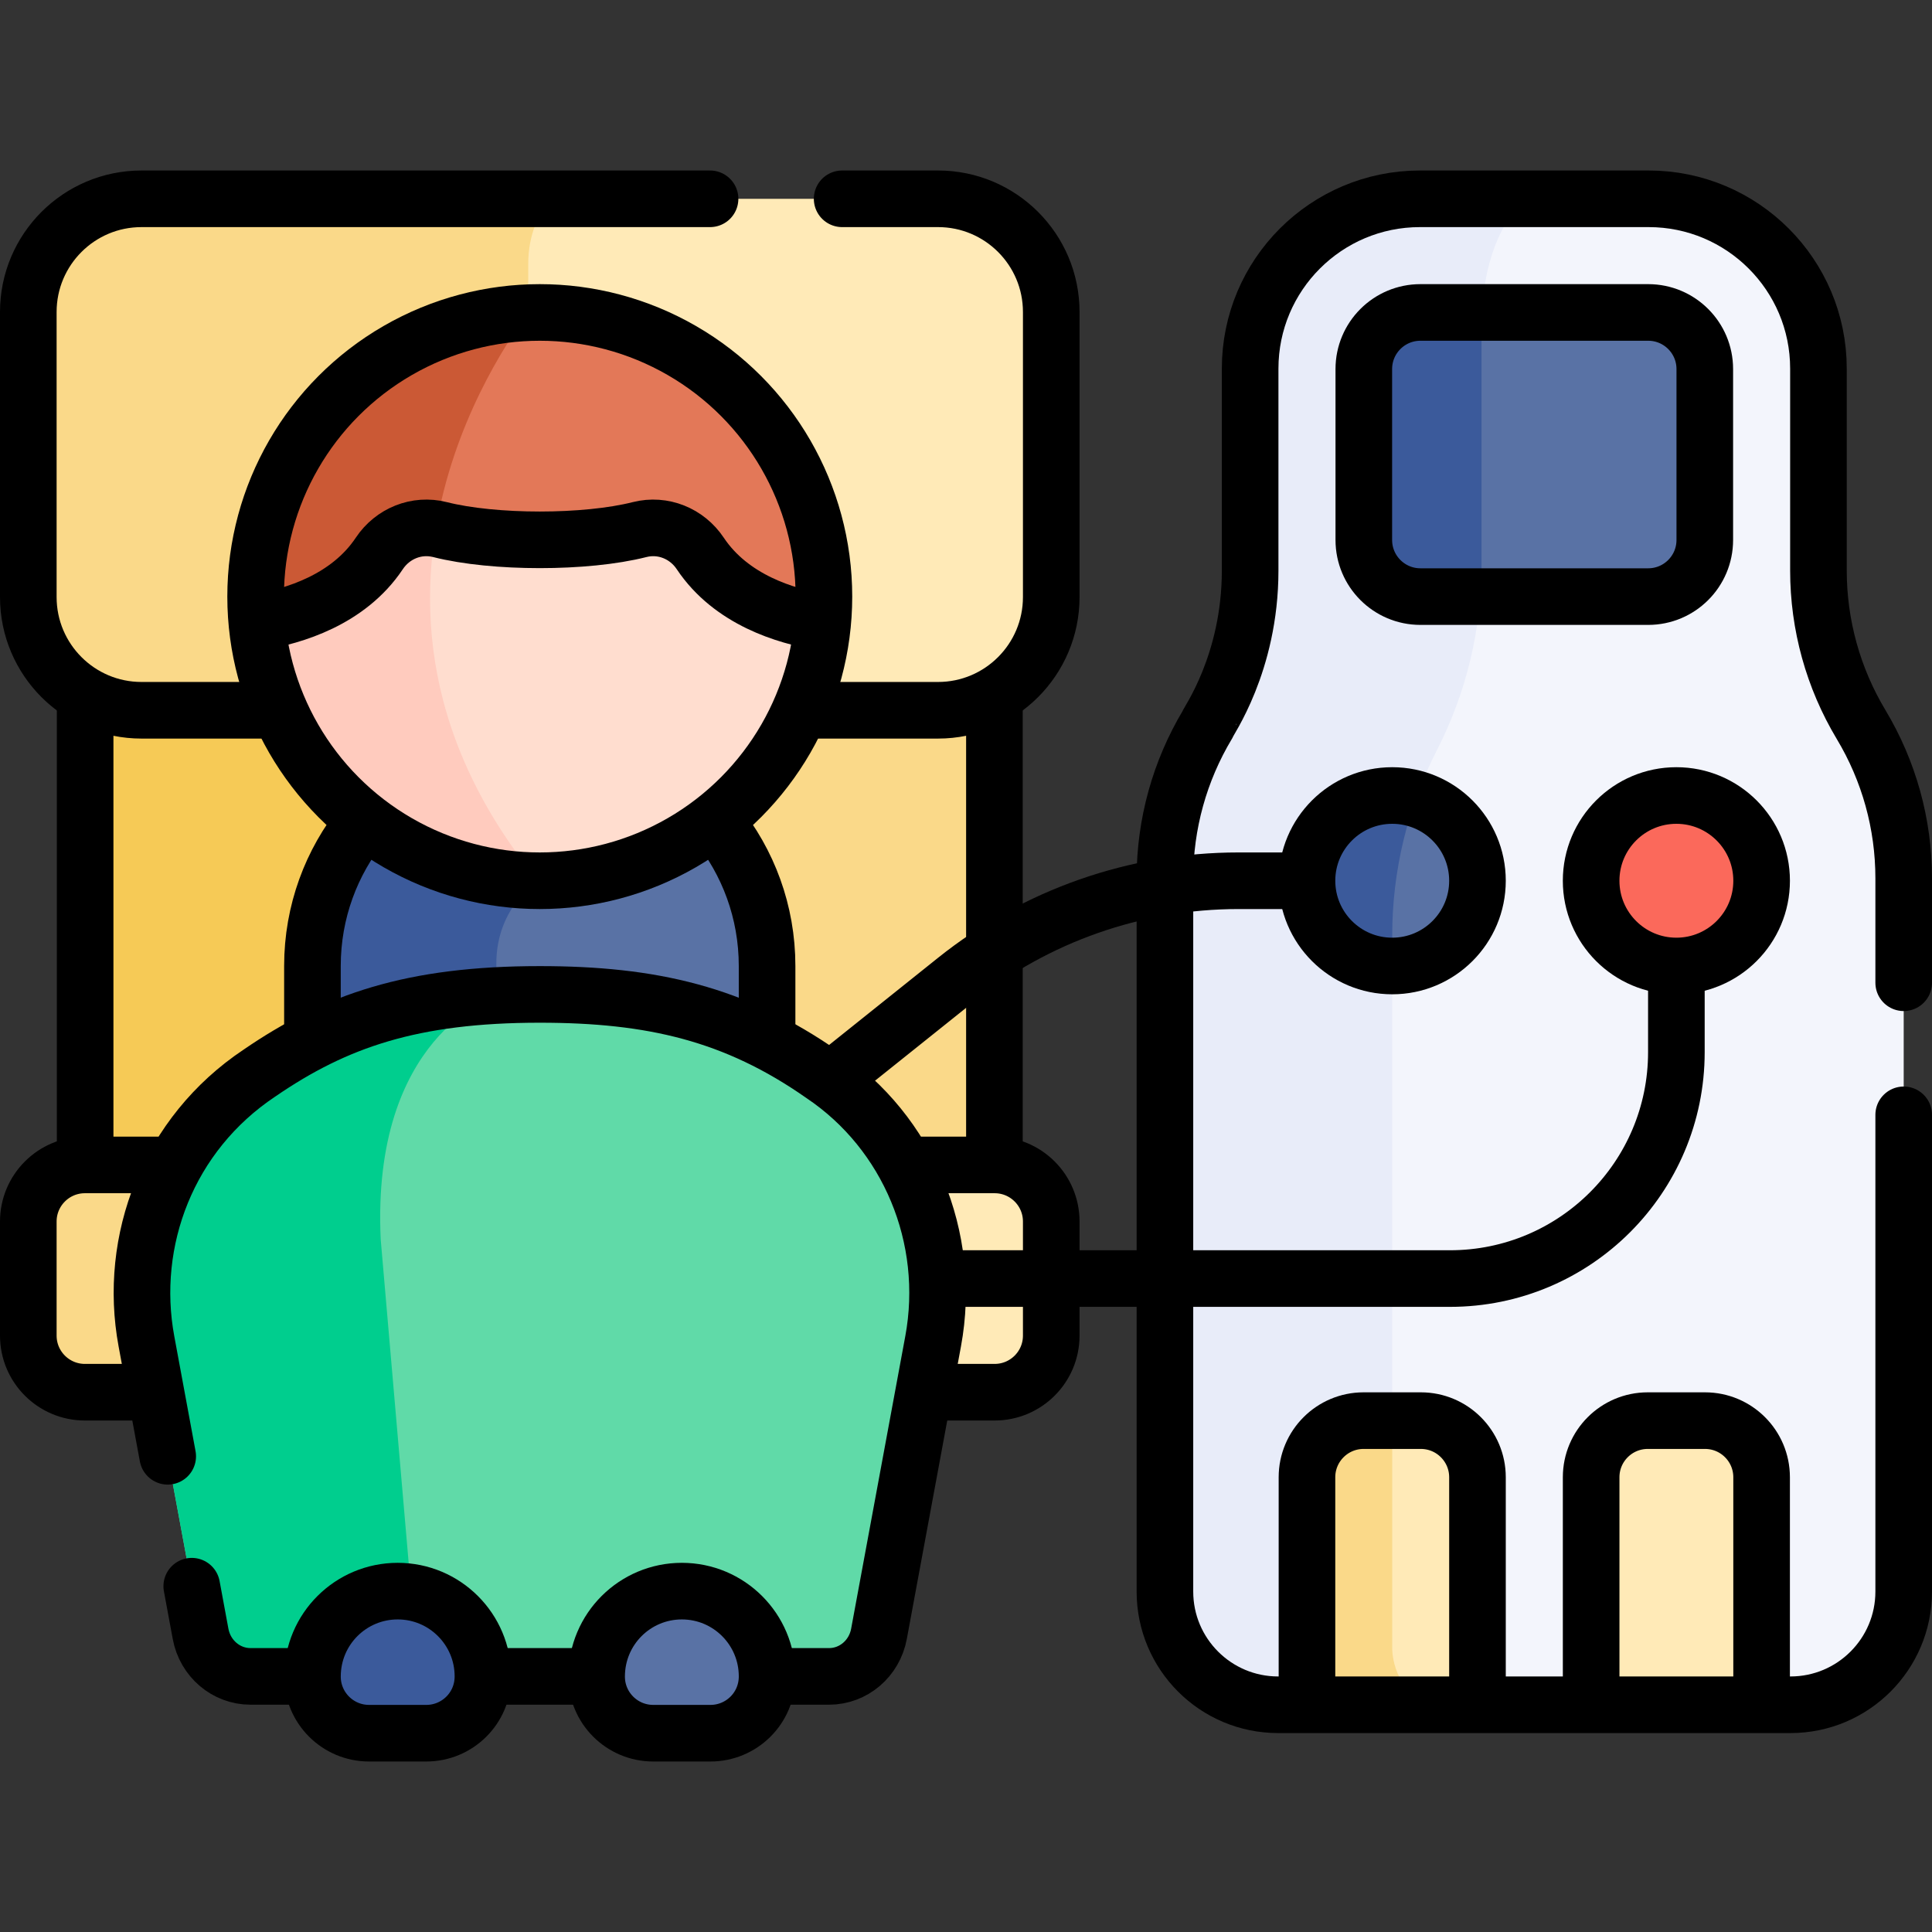 <svg version="1.1" id="Layer_1" xmlns="http://www.w3.org/2000/svg" xmlns:xlink="http://www.w3.org/1999/xlink" x="0px" y="0px" viewBox="0 0 511.94 511.94" style="enable-background:new 0 0 511.94 511.94;" xml:space="preserve">
<rect x="0" y="0" width="511.94" height="511.94" fill="#333333" stroke="none"/>
<g>
	<g>
		<path style="fill:#F3F5FC;" d="M504.44,232.738v188.99c0,16.57-13.43,30-30,30h-7.65l-20.54-8.38l-24.63,8.38H391.5l-18.27-6.33&#10;&#9;&#9;&#9;l-1.68,0.39l-25.23,5.94h-7.64c-16.57,0-30-13.43-30-30v-189c0-14.36,3.9-28.44,11.29-40.76v-0.01&#10;&#9;&#9;&#9;c7.39-12.31,11.29-26.4,11.29-40.76v-53.52c0-24.85,20.15-45,45-45h60.59c24.85,0,45,20.15,45,45v53.52&#10;&#9;&#9;&#9;c0,14.36,3.9,28.45,11.29,40.77c3.7,6.16,6.53,12.76,8.43,19.62C503.47,218.448,504.44,225.558,504.44,232.738z"/>
		<path style="fill:#E8ECF9;" d="M404.08,52.678c-5.84,5.72-11.51,16.07-11.51,34.67v62.46c0,17.04-4.06,33.83-11.83,49&#10;&#9;&#9;&#9;c-3.89,7.58-6.84,15.57-8.83,23.8c-1.98,8.22-3,16.68-3,25.2v188.95c0,0-0.14,4.47,2.64,9.03l-25.23,5.94h-7.64&#10;&#9;&#9;&#9;c-16.57,0-30-13.43-30-30v-189c0-14.36,3.9-28.44,11.29-40.76v-0.01c7.39-12.31,11.29-26.4,11.29-40.76v-53.52&#10;&#9;&#9;&#9;c0-24.85,20.15-45,45-45H404.08z"/>
		<rect x="22.56" y="127.968" style="fill:#FAD989;" width="240.94" height="195.76"/>
		<rect x="22.56" y="127.968" style="fill:#F6CA56;" width="117.41" height="195.76"/>
		<path style="fill:#5972A5;" d="M203.26,255.968v60.24H82.79v-40.3l11.2-23.2l2.72-35.26c8.59-10.32,20.56-17.72,34.22-20.51&#10;&#9;&#9;&#9;c3.91-0.79,7.95-1.21,12.1-1.21c16.64,0,31.69,6.74,42.59,17.64C196.52,224.268,203.26,239.328,203.26,255.968z"/>
		<path style="fill:#3B5A9B;" d="M131.52,255.268l-0.507,60.94H82.79v-60.24c0-29.13,20.67-53.42,48.14-59.03&#10;&#9;&#9;&#9;c6.39,19.5,11.63,36.43,11.63,36.43S131.52,240.288,131.52,255.268z"/>
		<path style="fill:#FFEAB7;" d="M278.56,82.678v75.53c0,16.56-13.43,30-30,30H74l-24.31-10.35l-27.12,6.37&#10;&#9;&#9;&#9;c-9-5.17-15.07-14.89-15.07-26.02v-75.53c0-16.57,13.43-30,30-30h211.06C265.13,52.678,278.56,66.108,278.56,82.678z"/>
		<path style="fill:#FAD989;" d="M145.97,52.678c-3.04,3.61-6,9.21-6,17.31v118.22H37.5c-16.57,0-30-13.44-30-30v-75.53&#10;&#9;&#9;&#9;c0-16.57,13.43-30,30-30H145.97z"/>
		<path style="fill:#FFDDCF;" d="M218.01,164.888c-3.43,38.39-35.69,68.49-74.98,68.49c-0.16,0-0.31,0-0.47-0.01l-52.4-28.66&#10;&#9;&#9;&#9;l-22.12-39.82h0.01l50.73-39.16l24.25-18.72L218.01,164.888z"/>
		<path style="fill:#FFCBBE;" d="M142.56,233.368c-39.08-0.23-71.1-30.24-74.52-68.48h0.01l50.73-39.16&#10;&#9;&#9;&#9;C110.36,154.528,109.95,193.468,142.56,233.368z"/>
		<path style="fill:#E37858;" d="M218.32,158.088c0,2.29-0.1,4.56-0.31,6.8c-9.15-1.44-24.09-5.68-32.46-18.24&#10;&#9;&#9;&#9;c-3.53-5.29-9.89-7.88-16.06-6.32c-5.79,1.47-14.28,2.7-26.46,2.7c-12.18,0-20.67-1.23-26.46-2.7c-0.36-0.09-0.73-0.17-1.09-0.23&#10;&#9;&#9;&#9;l-10.18-26.45l34.67-30.79c1.01-0.05,2.04-0.07,3.06-0.07C184.61,82.788,218.32,116.498,218.32,158.088z"/>
		<path style="fill:#CB5935;" d="M139.97,82.858c-6.18,8.37-19.89,29.49-24.49,57.24c-5.82-1.02-11.65,1.57-14.97,6.55&#10;&#9;&#9;&#9;c-8.37,12.56-23.31,16.8-32.46,18.24h-0.01c-0.21-2.24-0.31-4.51-0.31-6.8C67.73,117.528,99.81,84.458,139.97,82.858z"/>
		<path style="fill:#5972A5;" d="M391.5,233.378c0,12.48-10.11,22.59-22.59,22.59l-9.64-24.19l15.9-20.1&#10;&#9;&#9;&#9;C384.6,214.378,391.5,223.078,391.5,233.378z"/>
		<path style="fill:#3B5A9B;" d="M375.17,211.678c-1.28,3.58-2.37,7.23-3.26,10.93c-1.98,8.22-3,16.68-3,25.2v8.16&#10;&#9;&#9;&#9;c-12.47,0-22.59-10.11-22.59-22.59c0-12.47,10.12-22.59,22.59-22.59C371.08,210.788,373.18,211.098,375.17,211.678z"/>
		<path style="fill:#FFEAB7;" d="M278.56,323.678v30.23c0,8.29-6.72,15-15,15H22.5c-8.28,0-15-6.71-15-15v-30.23&#10;&#9;&#9;&#9;c0-8.29,6.72-15,15-15h0.06l7.81,2.63l15.93-2.63h217.26C271.84,308.678,278.56,315.388,278.56,323.678z"/>
		<path style="fill:#FAD989;" d="M139.97,308.678v60.23H22.5c-8.28,0-15-6.71-15-15v-30.23c0-8.29,6.72-15,15-15H139.97z"/>
		<path style="fill:#60DAA8;" d="M247.26,355.418l-14.35,77.53c-1.21,6.53-6.76,11.26-13.22,11.26H66.37&#10;&#9;&#9;&#9;c-6.46,0-12.01-4.73-13.22-11.26l-11.85-64.04l43.22-88.03l46.91-17.07h0.01c3.68-0.21,7.54-0.31,11.59-0.31&#10;&#9;&#9;&#9;c33.77,0,54.02,6.95,74.29,20.85c0.2,0.14,0.4,0.28,0.6,0.42C240.7,300.068,252.35,327.918,247.26,355.418z"/>
		<path style="fill:#00CE8E;" d="M100.88,328.428l10.01,115.78H66.37c-6.46,0-12.01-4.73-13.22-11.26l-14.35-77.54&#10;&#9;&#9;&#9;c-5.09-27.49,6.55-55.33,29.32-70.64c0.21-0.14,0.41-0.28,0.62-0.42c17.83-12.23,35.66-19.08,62.69-20.54&#10;&#9;&#9;&#9;C130.46,264.118,98.37,274.928,100.88,328.428z"/>
		<path style="fill:#5972A5;" d="M188.264,459.262h-15.176c-8.284,0-15-6.716-15-15v-0.059c0-12.475,10.113-22.588,22.588-22.588h0&#10;&#9;&#9;&#9;c12.475,0,22.588,10.113,22.588,22.588v0.059C203.264,452.546,196.548,459.262,188.264,459.262z"/>
		<path style="fill:#3B5A9B;" d="M112.97,459.262H97.794c-8.284,0-15-6.716-15-15v-0.059c0-12.475,10.113-22.588,22.588-22.588h0&#10;&#9;&#9;&#9;c12.475,0,22.588,10.113,22.588,22.588v0.059C127.97,452.546,121.254,459.262,112.97,459.262z"/>
		<path style="fill:#5972A5;" d="M451.73,97.788v45.3c0,8.28-6.71,15-15,15h-44.49l-13.91-33.55l14.36-41.75h44.04&#10;&#9;&#9;&#9;C445.02,82.788,451.73,89.508,451.73,97.788z"/>
		<path style="fill:#3B5A9B;" d="M392.69,82.788c-0.08,1.46-0.12,2.98-0.12,4.56v62.46c0,2.77-0.11,5.53-0.33,8.28h-15.86&#10;&#9;&#9;&#9;c-8.28,0-15-6.72-15-15v-45.3c0-8.28,6.72-15,15-15H392.69z"/>
		<circle style="fill:#FB695B;" cx="444.205" cy="233.38" r="22.588"/>
		<path style="fill:#FFEAB7;" d="M391.5,391.438v60.29h-13.93l-11.15-3.1l-11.58-23.15l14.07-49.04h7.59&#10;&#9;&#9;&#9;C384.78,376.438,391.5,383.158,391.5,391.438z"/>
		<path style="fill:#FAD989;" d="M377.57,451.728h-31.25v-60.29c0-8.28,6.72-15,15-15h7.59v60.32&#10;&#9;&#9;&#9;C368.91,436.758,368.61,446.298,377.57,451.728z"/>
		<path style="fill:#FFEAB7;" d="M466.794,451.733h-45.176v-60.294c0-8.284,6.716-15,15-15h15.176c8.284,0,15,6.716,15,15V451.733z"/>
	</g>
	<g>
		<path style="fill:none;stroke:#000000;stroke-width:15;stroke-linecap:round;stroke-linejoin:round;stroke-miterlimit:10;" d="&#10;&#9;&#9;&#9;M504.44,295.408v126.32c0,16.57-13.43,30-30,30H338.68c-16.57,0-30-13.43-30-30v-189c0-14.36,3.9-28.44,11.29-40.76&#10;&#9;&#9;&#9;c0-0.594,11.29-16.118,11.29-40.77v-53.52c0-24.85,20.15-45,45-45h60.59c24.85,0,45,20.15,45,45v53.52&#10;&#9;&#9;&#9;c0,14.36,3.9,28.45,11.29,40.77c7.409,12.336,11.3,26.38,11.3,40.77v27.67"/>
		
			<line style="fill:none;stroke:#000000;stroke-width:15;stroke-linecap:round;stroke-linejoin:round;stroke-miterlimit:10;" x1="22.56" y1="307.678" x2="22.56" y2="186.218"/>
		
			<line style="fill:none;stroke:#000000;stroke-width:15;stroke-linecap:round;stroke-linejoin:round;stroke-miterlimit:10;" x1="263.5" y1="307.678" x2="263.5" y2="186.218"/>
		<path style="fill:none;stroke:#000000;stroke-width:15;stroke-linecap:round;stroke-linejoin:round;stroke-miterlimit:10;" d="&#10;&#9;&#9;&#9;M189.84,218.058c8.39,10.35,13.42,23.54,13.42,37.91v18.95"/>
		<path style="fill:none;stroke:#000000;stroke-width:15;stroke-linecap:round;stroke-linejoin:round;stroke-miterlimit:10;" d="&#10;&#9;&#9;&#9;M82.79,274.918v-18.95c0-14.37,5.03-27.56,13.42-37.91"/>
		<path style="fill:none;stroke:#000000;stroke-width:15;stroke-linecap:round;stroke-linejoin:round;stroke-miterlimit:10;" d="&#10;&#9;&#9;&#9;M72.01,188.208H37.5c-16.57,0-30-13.44-30-30v-75.53c0-16.57,13.43-30,30-30h150.65"/>
		<path style="fill:none;stroke:#000000;stroke-width:15;stroke-linecap:round;stroke-linejoin:round;stroke-miterlimit:10;" d="&#10;&#9;&#9;&#9;M223.15,52.678h25.41c16.57,0,30,13.43,30,30v75.53c0,16.56-13.43,30-30,30h-34.52"/>
		
			<circle style="fill:none;stroke:#000000;stroke-width:15;stroke-linecap:round;stroke-linejoin:round;stroke-miterlimit:10;" cx="143.029" cy="158.086" r="75.294"/>
		<path style="fill:none;stroke:#000000;stroke-width:15;stroke-linecap:round;stroke-linejoin:round;stroke-miterlimit:10;" d="&#10;&#9;&#9;&#9;M68.57,164.808c9.19-1.52,23.73-5.83,31.94-18.16c3.53-5.29,9.89-7.88,16.06-6.32c14.262,3.621,38.658,3.621,52.92,0&#10;&#9;&#9;&#9;c6.17-1.56,12.53,1.03,16.06,6.32c8.21,12.32,22.73,16.64,31.92,18.15h0.01"/>
		<path style="fill:none;stroke:#000000;stroke-width:15;stroke-linecap:round;stroke-linejoin:round;stroke-miterlimit:10;" d="&#10;&#9;&#9;&#9;M343.382,233.38h-15.2c-27.249,0-53.686,9.274-74.963,26.296l-31.181,24.945"/>
		
			<circle style="fill:none;stroke:#000000;stroke-width:15;stroke-linecap:round;stroke-linejoin:round;stroke-miterlimit:10;" cx="368.911" cy="233.38" r="22.588"/>
		<path style="fill:none;stroke:#000000;stroke-width:15;stroke-linecap:round;stroke-linejoin:round;stroke-miterlimit:10;" d="&#10;&#9;&#9;&#9;M39.55,368.908H22.5c-8.28,0-15-6.71-15-15v-30.23c0-8.29,6.72-15,15-15h22.16"/>
		<path style="fill:none;stroke:#000000;stroke-width:15;stroke-linecap:round;stroke-linejoin:round;stroke-miterlimit:10;" d="&#10;&#9;&#9;&#9;M241.4,308.678h22.16c8.28,0,15,6.71,15,15v30.23c0,8.29-6.72,15-15,15h-17.05"/>
		<path style="fill:none;stroke:#000000;stroke-width:15;stroke-linecap:round;stroke-linejoin:round;stroke-miterlimit:10;" d="&#10;&#9;&#9;&#9;M444.205,257.909v20.882c0,33.137-26.863,60-60,60H250.264"/>
		<path style="fill:none;stroke:#000000;stroke-width:15;stroke-linecap:round;stroke-linejoin:round;stroke-miterlimit:10;" d="&#10;&#9;&#9;&#9;M44.44,385.888l-5.64-30.48c-4.936-26.657,5.725-54.917,29.94-71.06c20.26-13.9,40.52-20.85,74.29-20.85&#10;&#9;&#9;&#9;c29.667,0,51.773,5.088,74.89,21.27c22.78,15.3,34.43,43.15,29.34,70.65l-14.35,77.53c-1.21,6.53-6.76,11.26-13.22,11.26h-14.43"/>
		<path style="fill:none;stroke:#000000;stroke-width:15;stroke-linecap:round;stroke-linejoin:round;stroke-miterlimit:10;" d="&#10;&#9;&#9;&#9;M50.81,420.308l2.34,12.64c1.21,6.53,6.76,11.26,13.22,11.26h14.42"/>
		
			<line style="fill:none;stroke:#000000;stroke-width:15;stroke-linecap:round;stroke-linejoin:round;stroke-miterlimit:10;" x1="156.672" y1="444.208" x2="129.388" y2="444.208"/>
		<path style="fill:none;stroke:#000000;stroke-width:15;stroke-linecap:round;stroke-linejoin:round;stroke-miterlimit:10;" d="&#10;&#9;&#9;&#9;M188.264,459.262h-15.176c-8.284,0-15-6.716-15-15c0-12.642,10.198-22.647,22.588-22.647c12.475,0,22.588,10.113,22.588,22.588&#10;&#9;&#9;&#9;C203.264,452.731,196.388,459.262,188.264,459.262z"/>
		<path style="fill:none;stroke:#000000;stroke-width:15;stroke-linecap:round;stroke-linejoin:round;stroke-miterlimit:10;" d="&#10;&#9;&#9;&#9;M112.97,459.262H97.794c-8.284,0-15-6.716-15-15c0-12.642,10.198-22.647,22.588-22.647c12.475,0,22.588,10.113,22.588,22.588&#10;&#9;&#9;&#9;C127.97,452.731,121.094,459.262,112.97,459.262z"/>
		<path style="fill:none;stroke:#000000;stroke-width:15;stroke-linecap:round;stroke-linejoin:round;stroke-miterlimit:10;" d="&#10;&#9;&#9;&#9;M436.735,158.086h-60.353c-8.284,0-15-6.716-15-15V97.791c0-8.284,6.716-15,15-15h60.353c8.284,0,15,6.716,15,15v45.294&#10;&#9;&#9;&#9;C451.735,151.37,445.019,158.086,436.735,158.086z"/>
		
			<circle style="fill:none;stroke:#000000;stroke-width:15;stroke-linecap:round;stroke-linejoin:round;stroke-miterlimit:10;" cx="444.205" cy="233.38" r="22.588"/>
		<path style="fill:none;stroke:#000000;stroke-width:15;stroke-linecap:round;stroke-linejoin:round;stroke-miterlimit:10;" d="&#10;&#9;&#9;&#9;M346.32,450.728v-59.29c0-8.28,6.72-15,15-15h15.18c8.28,0,15,6.72,15,15v59.29"/>
		<path style="fill:none;stroke:#000000;stroke-width:15;stroke-linecap:round;stroke-linejoin:round;stroke-miterlimit:10;" d="&#10;&#9;&#9;&#9;M421.62,450.728v-59.29c0-8.28,6.71-15,15-15h15.17c8.29,0,15,6.72,15,15v59.29"/>
	</g>
</g>
<g>
</g>
<g>
</g>
<g>
</g>
<g>
</g>
<g>
</g>
<g>
</g>
<g>
</g>
<g>
</g>
<g>
</g>
<g>
</g>
<g>
</g>
<g>
</g>
<g>
</g>
<g>
</g>
<g>
</g>
</svg>